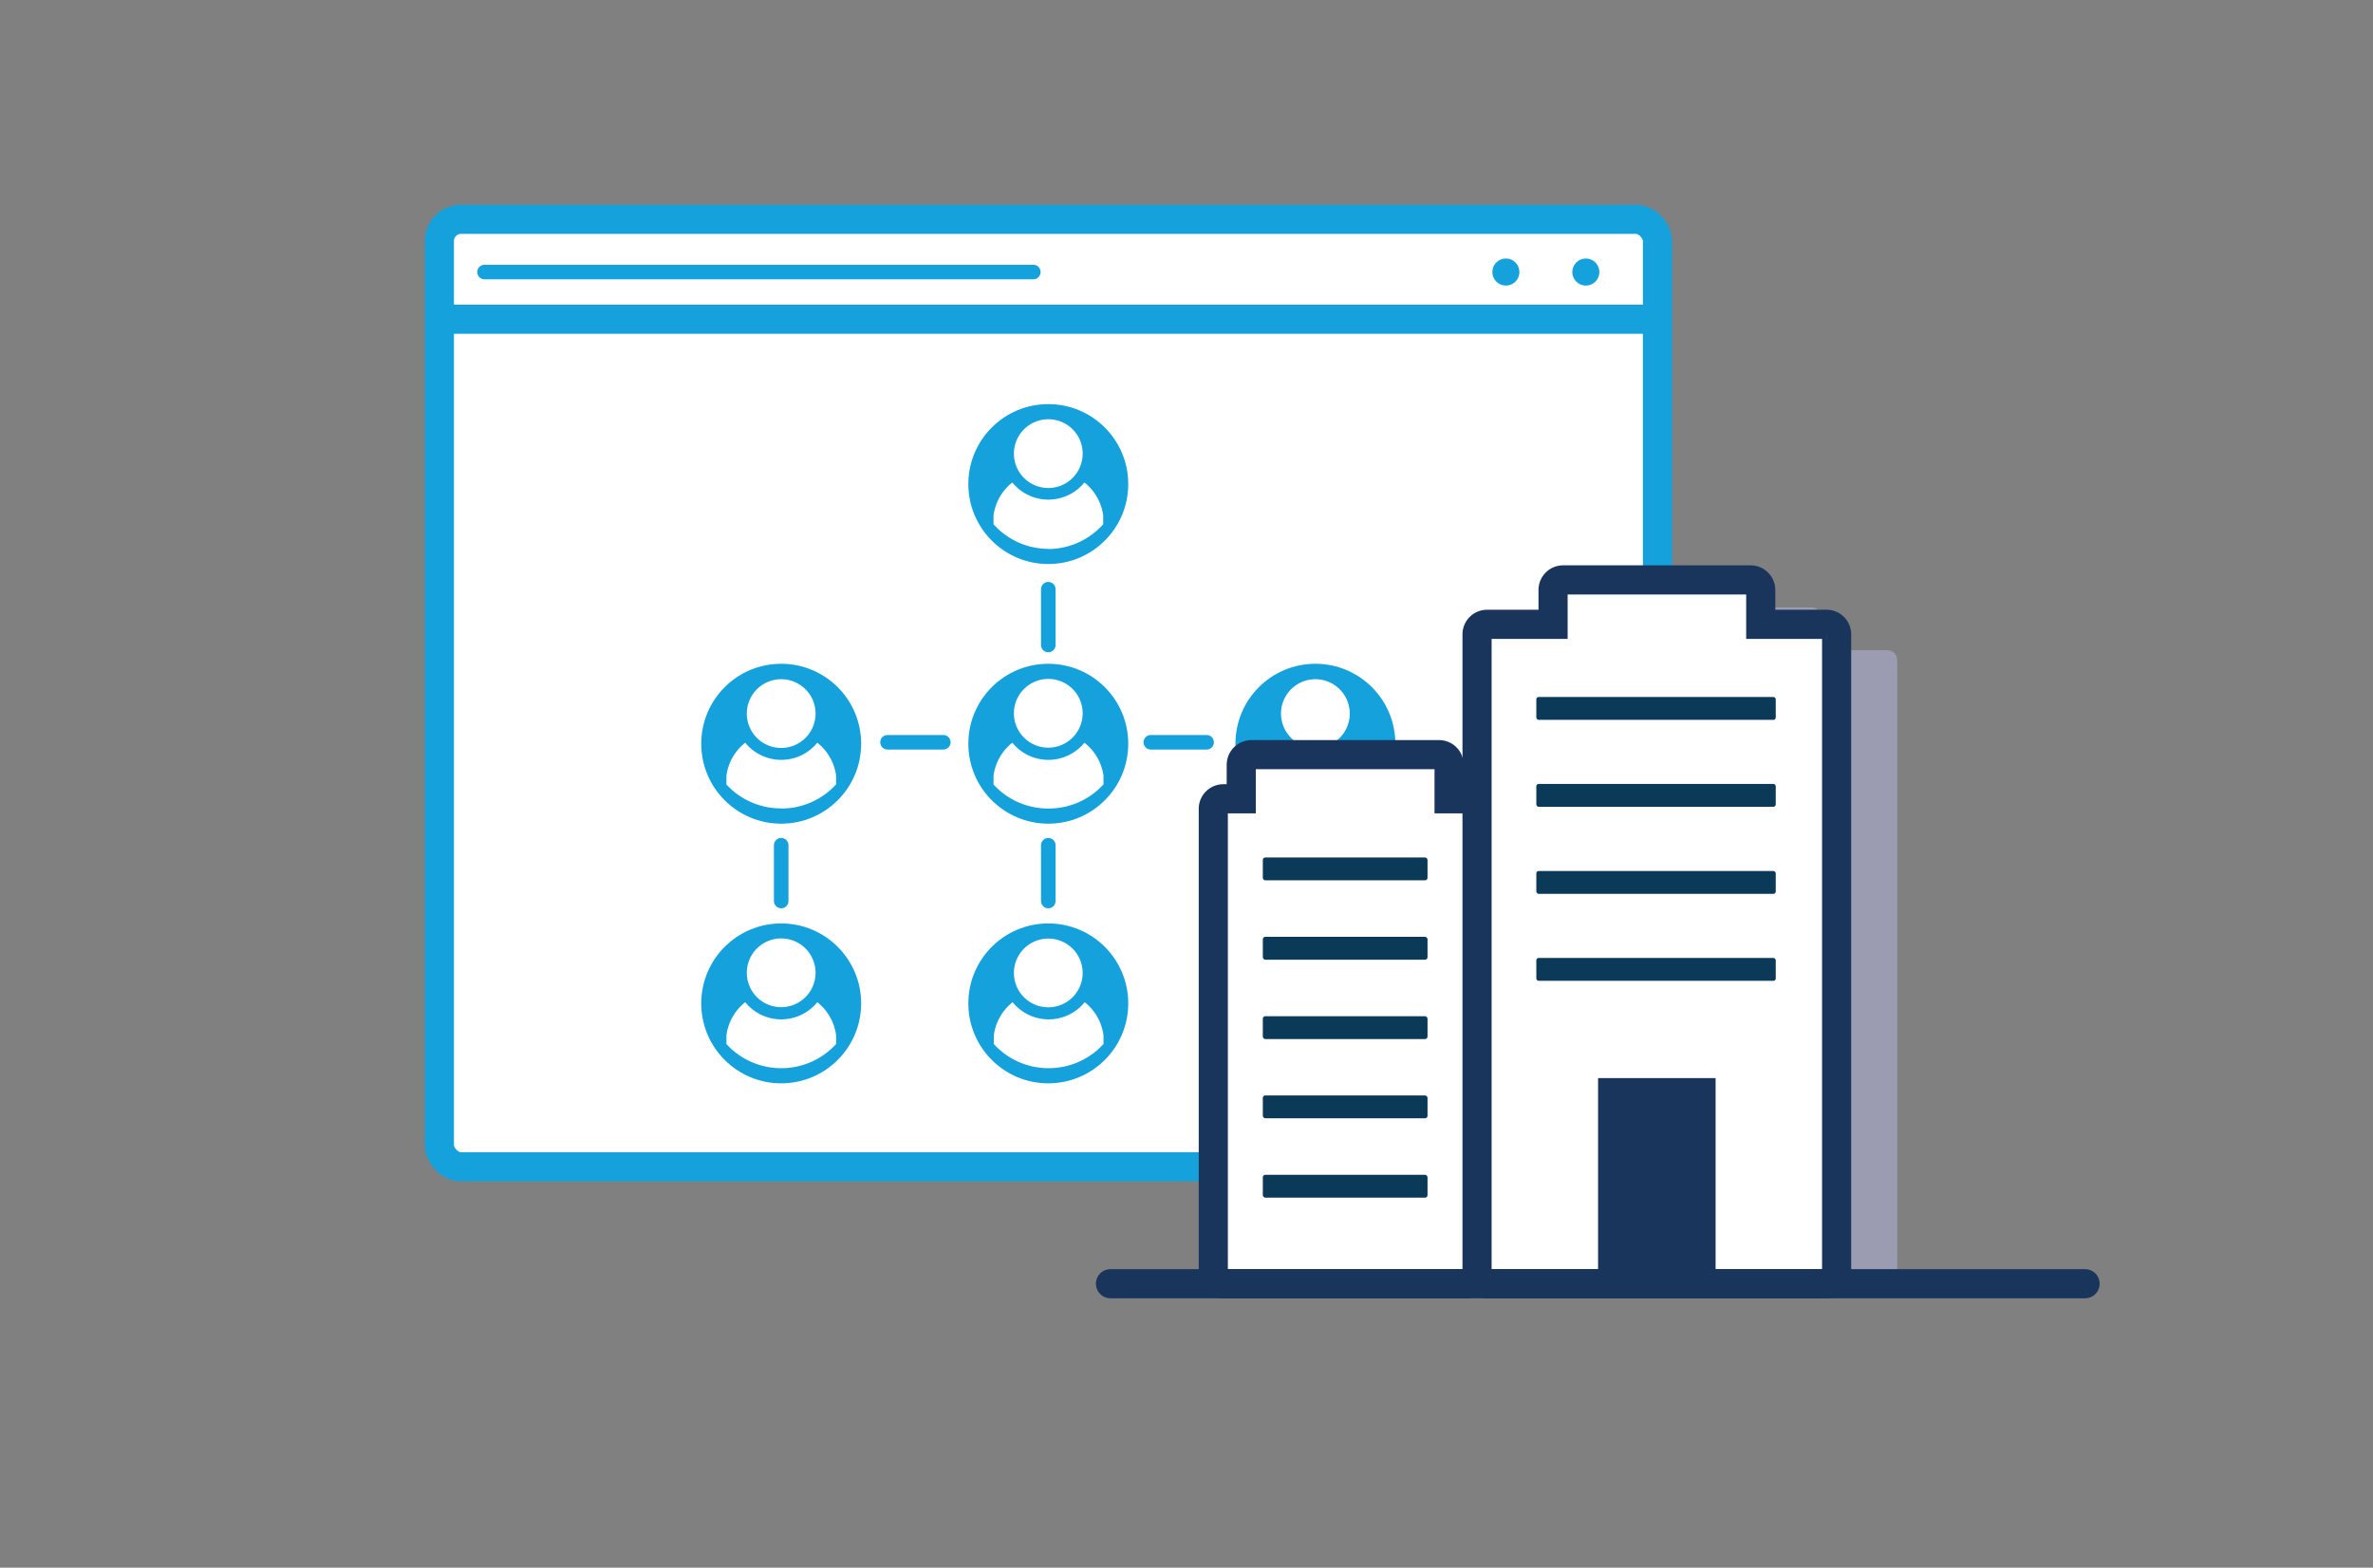 <svg xmlns="http://www.w3.org/2000/svg" viewBox="0 0 162.94 107.65"><rect x="0" y="0" width="162.94" height="107.65" fill="#808080" stroke="none"/><style><![CDATA[.B{fill:#fff}.C{fill:#15a1dc}.D{fill:none}.E{stroke-linecap:round}.F{stroke-miterlimit:10}.G{stroke:#15a1dc}.H{stroke-width:2}.I{stroke:#19355b}.J{stroke-linejoin:round}]]></style><path d="M130.27 87.66V45.32a.68.68 0 0 0-.69-.67h-4.52v-2.27a.69.69 0 0 0-.7-.67H111.5a.69.69 0 0 0-.7.67v2.27h-4.52a.68.68 0 0 0-.69.67v11.45a.69.69 0 0 0-.68-.57h-1.25V54a.68.68 0 0 0-.69-.67H90.08a.68.68 0 0 0-.69.67v2.2h-1.25a.68.68 0 0 0-.69.67v30.8a.68.68 0 0 0 .69.67h16.76a.68.68 0 0 0 .69-.62.66.66 0 0 0 .68.62h23.3a.68.68 0 0 0 .69-.67z" fill="#9b9cb2"/><g class="G J"><g class="H"><rect x="30.17" y="15.06" width="83.64" height="65.06" rx="1.49" class="B"/><path d="M30.3 21.92h83.32" class="D E"/></g><path d="M33.27 18.68h37.68" class="D E"/></g><g class="C"><circle cx="103.4" cy="18.68" r=".93"/><circle cx="108.89" cy="18.68" r=".93"/><circle cx="71.98" cy="33.24" r="5.49"/></g><path d="M74.34 31.15A2.36 2.36 0 1 1 72 28.79a2.35 2.35 0 0 1 2.34 2.36zM72 37.7a5.08 5.08 0 0 0 3.75-1.7v-.6a3.47 3.47 0 0 0-1.29-2.27 3.19 3.19 0 0 1-4.95 0 3.47 3.47 0 0 0-1.29 2.27v.6A5.07 5.07 0 0 0 72 37.69z" class="B"/><circle cx="71.98" cy="51.07" r="5.49" class="C"/><path d="M74.34 49A2.36 2.36 0 1 1 72 46.62 2.36 2.36 0 0 1 74.34 49zM72 55.52a5.08 5.08 0 0 0 3.77-1.66v-.6A3.47 3.47 0 0 0 74.46 51a3.19 3.19 0 0 1-4.95 0 3.47 3.47 0 0 0-1.29 2.27v.6A5.07 5.07 0 0 0 72 55.52z" class="B"/><circle cx="71.98" cy="68.9" r="5.49" class="C"/><path d="M74.34 66.8A2.36 2.36 0 1 1 72 64.45a2.36 2.36 0 0 1 2.34 2.36zM72 73.35a5.08 5.08 0 0 0 3.77-1.66v-.6a3.47 3.47 0 0 0-1.29-2.27 3.19 3.19 0 0 1-4.95 0 3.47 3.47 0 0 0-1.29 2.27v.6A5.07 5.07 0 0 0 72 73.35z" class="B"/><path d="M71.98 40.46v3.83m0 13.75v3.83" class="D E F G"/><circle cx="90.32" cy="51.07" r="5.49" class="C"/><path d="M92.68 49a2.36 2.36 0 1 1-2.36-2.36A2.36 2.36 0 0 1 92.68 49zm-2.36 6.52a5.08 5.08 0 0 0 3.77-1.66v-.6A3.47 3.47 0 0 0 92.8 51a3.19 3.19 0 0 1-5 0 3.47 3.47 0 0 0-1.29 2.27v.6a5.07 5.07 0 0 0 3.81 1.64z" class="B"/><circle cx="90.32" cy="68.9" r="5.49" class="C"/><path d="M92.68 66.8a2.36 2.36 0 1 1-2.36-2.36 2.36 2.36 0 0 1 2.36 2.36zm-2.36 6.55a5.08 5.08 0 0 0 3.77-1.66v-.6a3.47 3.47 0 0 0-1.29-2.27 3.19 3.19 0 0 1-5 0 3.47 3.47 0 0 0-1.29 2.27v.6a5.07 5.07 0 0 0 3.81 1.66z" class="B"/><path d="M90.32 58.04v3.83" class="D E F G"/><circle cx="53.64" cy="51.07" r="5.49" class="C"/><path d="M56 49a2.36 2.36 0 1 1-2.35-2.36A2.36 2.36 0 0 1 56 49zm-2.36 6.52a5.08 5.08 0 0 0 3.77-1.66v-.6A3.47 3.47 0 0 0 56.12 51a3.19 3.19 0 0 1-4.95 0 3.47 3.47 0 0 0-1.29 2.27v.6a5.07 5.07 0 0 0 3.76 1.64z" class="B"/><circle cx="53.64" cy="68.9" r="5.49" class="C"/><path d="M56 66.8a2.36 2.36 0 1 1-2.35-2.36A2.36 2.36 0 0 1 56 66.81zm-2.36 6.55a5.08 5.08 0 0 0 3.77-1.66v-.6a3.47 3.47 0 0 0-1.29-2.27 3.19 3.19 0 0 1-4.95 0 3.47 3.47 0 0 0-1.29 2.27v.6a5.07 5.07 0 0 0 3.76 1.66z" class="B"/><path d="M53.64 58.04v3.83m7.3-10.9h3.83m14.25 0h3.83" class="D E F G"/><path d="M100.74 54.85H99.5v-2.33a.69.69 0 0 0-.69-.7H85.93a.7.7 0 0 0-.7.7v2.33H84a.69.69 0 0 0-.69.69v31.92a.69.69 0 0 0 .69.69h16.76a.69.69 0 0 0 .7-.69V55.54a.69.69 0 0 0-.72-.69z" class="B F H I"/><g fill="#0b3a59"><rect x="86.71" y="80.67" width="11.31" height="1.57" rx=".17"/><rect x="86.71" y="75.22" width="11.31" height="1.57" rx=".17"/><rect x="86.71" y="69.78" width="11.31" height="1.57" rx=".17"/><rect x="86.71" y="64.33" width="11.31" height="1.57" rx=".17"/><rect x="86.71" y="58.88" width="11.31" height="1.57" rx=".17"/></g><path d="M125.42 42.87h-4.52v-2.35a.7.7 0 0 0-.7-.7h-12.87a.69.69 0 0 0-.69.7v2.35h-4.53a.69.69 0 0 0-.69.69v43.9a.69.69 0 0 0 .69.69h23.3a.69.69 0 0 0 .7-.69v-43.9a.69.69 0 0 0-.7-.69z" class="B F H I"/><path d="M109.73 74.03h8.07v14.13h-8.07z" fill="#19355b"/><g fill="#0b3a59"><rect x="105.49" y="47.86" width="16.44" height="1.57" rx=".16"/><rect x="105.49" y="53.83" width="16.44" height="1.57" rx=".16"/><rect x="105.49" y="59.81" width="16.44" height="1.57" rx=".16"/><rect x="105.49" y="65.78" width="16.44" height="1.57" rx=".16"/></g><path d="M76.25 88.15h66.92" class="D E H I J"/></svg>